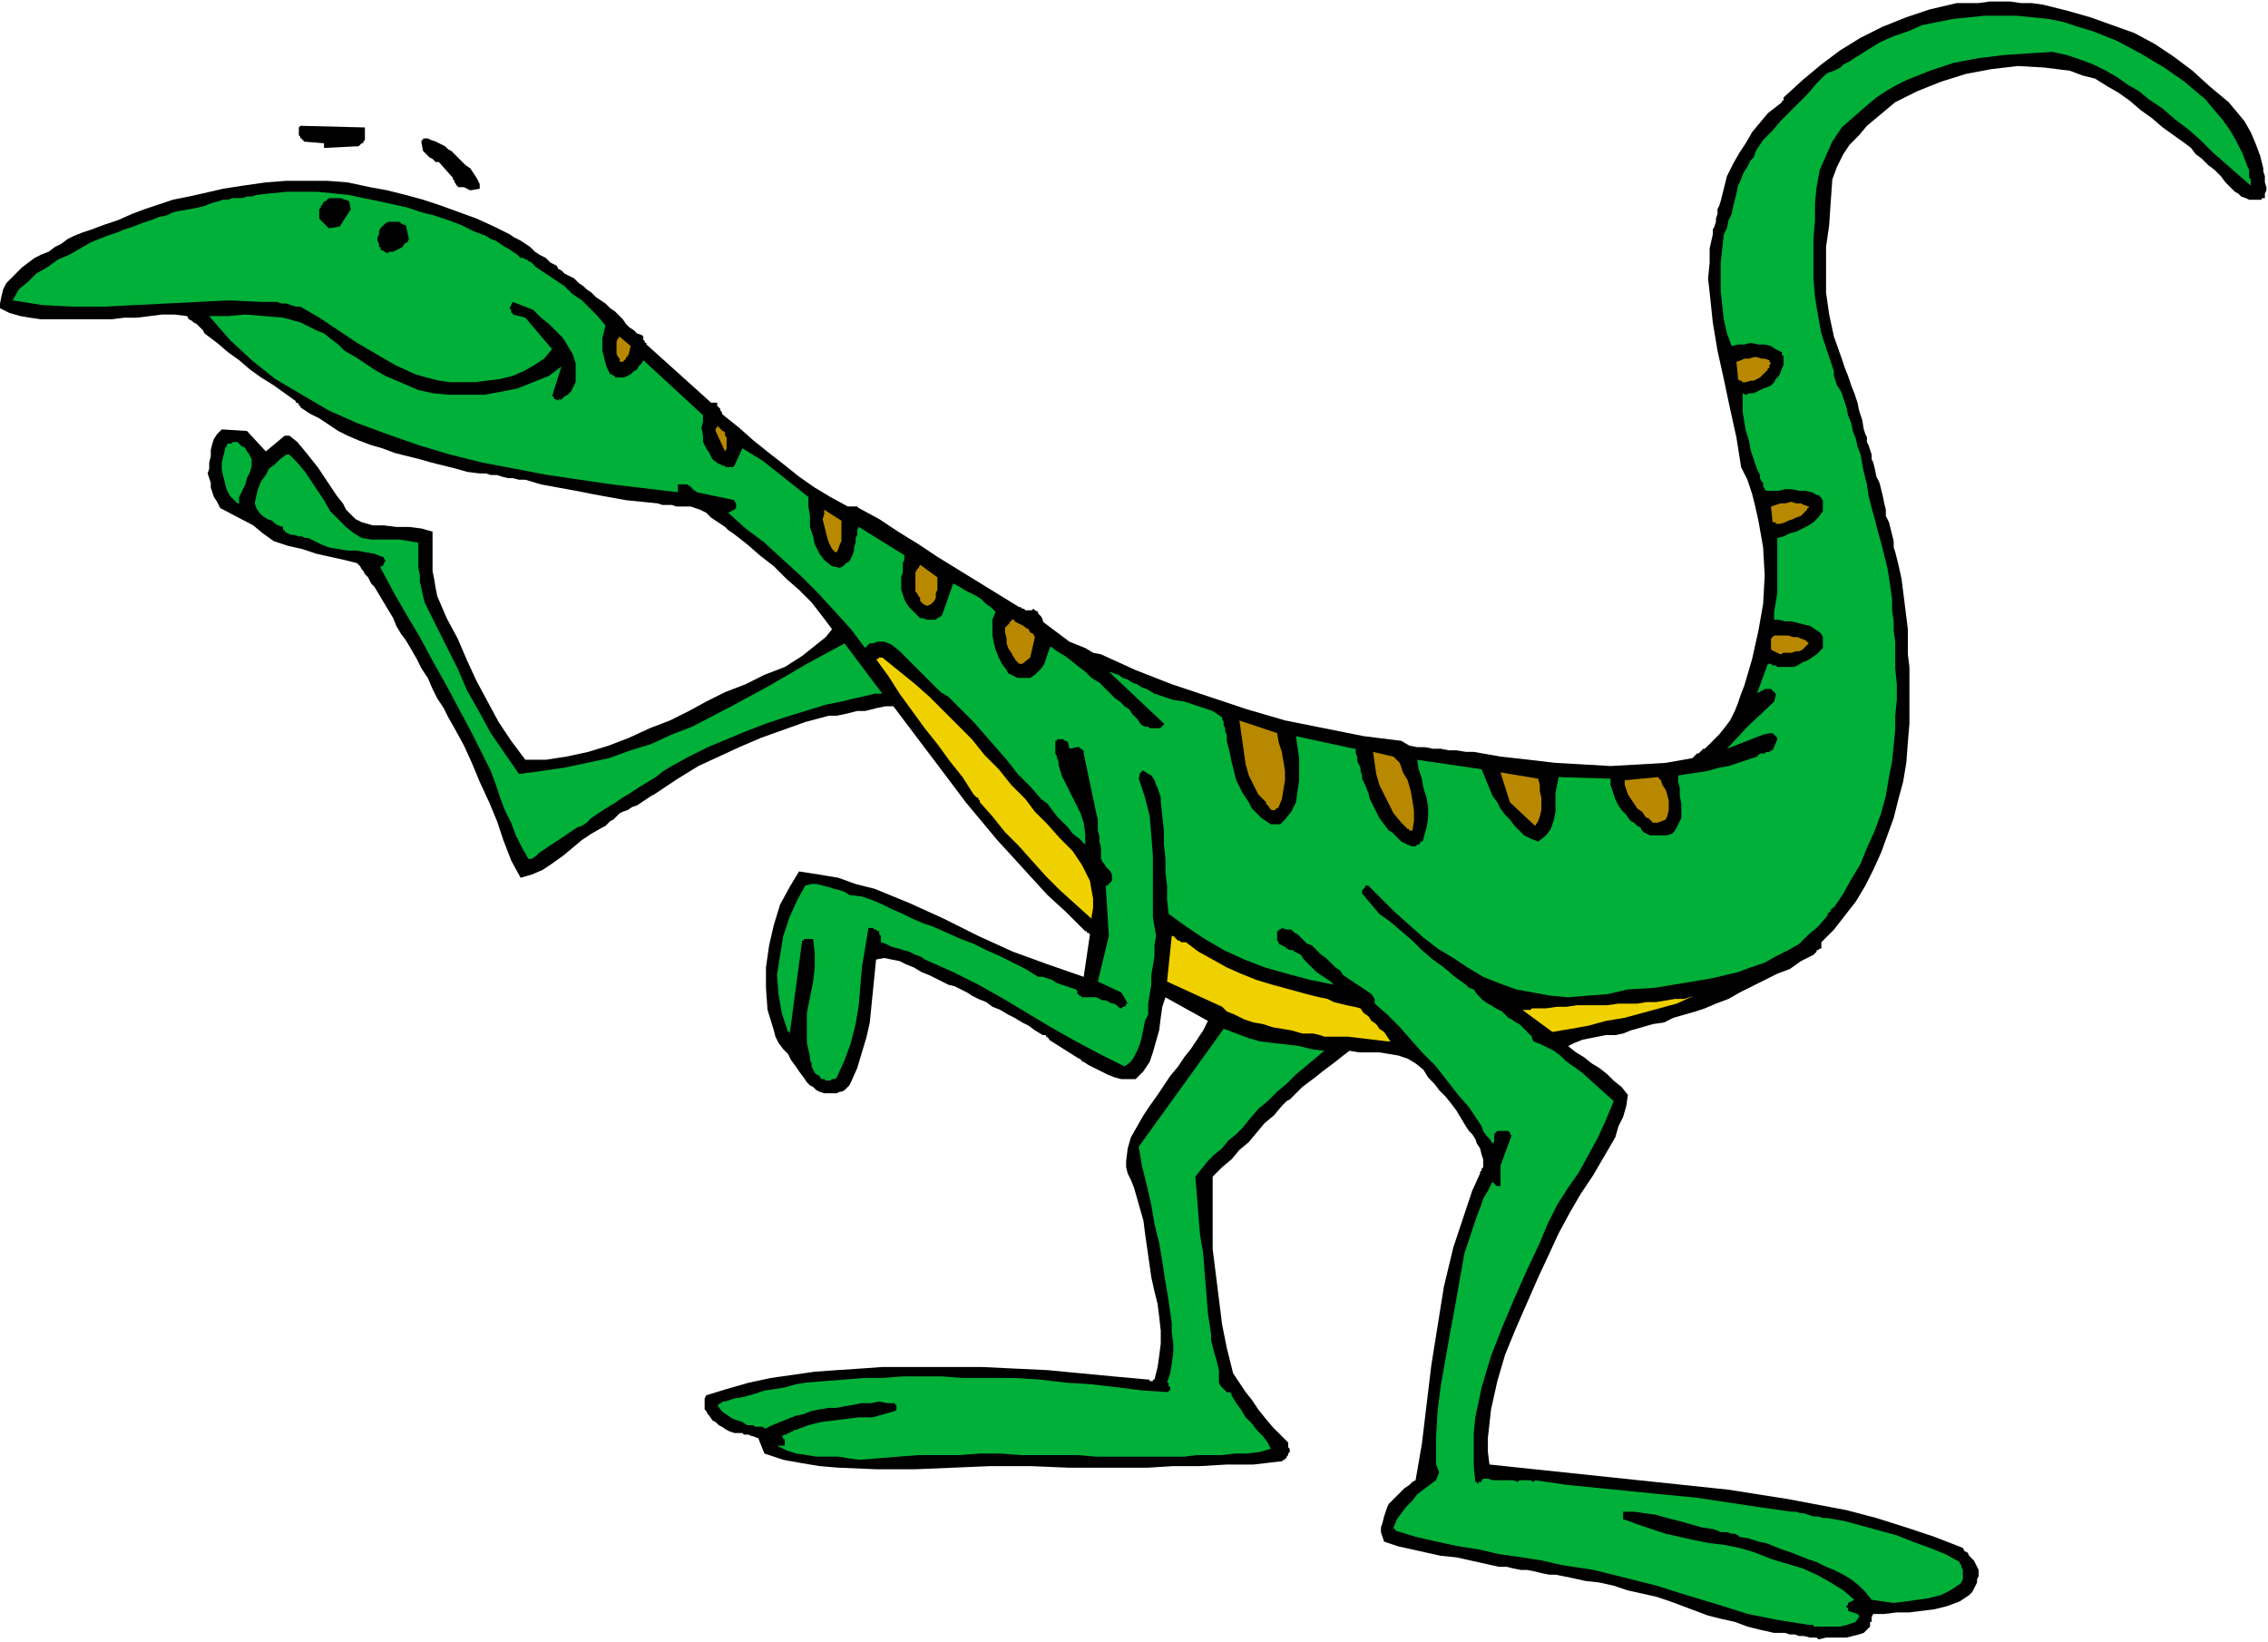 <svg xmlns="http://www.w3.org/2000/svg" fill-rule="evenodd" height="3.478in" preserveAspectRatio="none" stroke-linecap="round" viewBox="0 0 1442 1044" width="4.803in"><style>.brush1{fill:#000}.pen1{stroke:none}.brush2{fill:#00b038}.brush4{fill:#b88800}</style><path class="pen1 brush1" d="m1157 1042 4-1h13l4-1 4-1 3-1 3-3 1-1v-3h1v-3l1-2h7l8-1h8l8-1 8-1 8-2 8-3 6-4 2-2 1-2 1-2 1-2v-2l1-2v-4l-1-2-1-2-1-2-2-2-1-1-1-2-2-1-1-2-18-7-18-6-19-6-19-5-37-7-38-6-38-4-38-4-38-4-38-4-1-8v-9l1-9 1-9 4-18 5-17 7-17 7-16 7-16 7-15 6-13 7-13 7-12 8-12 7-12 7-12 2-7 3-6 2-7 1-7-4-5-5-4-4-4-5-4-5-3-5-4-5-3-5-4 4-2 5-2 5-1 5-1 5-1h6l5-1 5-2 7-2 7-2 7-1 6-3 7-2 7-2 6-2 7-3 8-3 7-4 8-4 8-4 8-4 8-3 7-5 8-4 1-1 1-1v-1h1l1-1h1v-4l8-8 7-9 7-9 6-10 5-10 5-11 4-11 4-11 3-12 3-11 2-12 1-13 1-12v-36l-1-8v-16l-1-8-1-8-1-8-1-8-2-9-1-4-1-4-1-3v-4l-1-4-1-4-1-4-2-4v-4l-1-4-1-5-1-4-1-4-2-4-1-5-1-4-1-2v-3l-1-3-1-3-1-2v-3l-1-2-1-3-1-6-2-6-1-5-2-6-2-5-2-6-2-5-2-6-5-14-3-14-2-14v-29l2-14 1-15 1-14 3-8 4-8 4-6 6-6 5-6 6-5 6-5 6-5 14-7 15-6 16-5 16-3 17-2 17 1 8 1 8 1 8 3 8 2 8 5 7 4 7 5 7 6 7 5 7 6 7 5 7 5 4 3 3 4 4 3 4 4 4 3 4 4 3 4 4 4 2 2 2 1 2 2 3 1 2 1h8v-1h2v-3l1-2v-2l-1-3v-4l-1-3v-2l-2-8-3-8-3-7-4-7-5-6-5-6-6-5-6-5-11-10-12-9-12-8-13-7-14-5-14-5-14-4-16-4-7-1h-7l-7-1h-13l-7 1h-14l-17 4-15 5-15 6-14 7-13 8-12 9-12 10-12 11v2h-1v1l-9 7-5 6-5 6-4 7-4 6-4 7-4 8-2 8-2 8-1 3-1 2v3l-1 3v2l-1 3-1 2v3l-2 9v9l-1 10 1 9 2 19 3 18 4 18 4 19 4 18 3 19 4 8 3 9 2 8 2 9 3 17 1 18-1 18-3 17-4 18-5 17-2 5-2 6-2 5-3 6-3 4-4 5-4 4-5 5h-1l-1 1-1 1-1 1h-1l-1 1-1 1-1 1-17 3-17 1-18 1-17-1-18-1-17-2-18-2-17-3h-5l-6-1h-5l-5-1h-5l-5-1h-5l-5-1-5-3-24-3-25-5-25-5-24-7-24-8-24-8-23-9-22-10-5-1-5-3-5-2-5-2-4-3-4-3-4-3-4-3-1-1v-1l-1-2-1-1-1-1v-1l-2-1-1-1-1 1h-4l-1-1h-1l-1-1h-1l-13-8-13-8-13-8-13-8-12-8-13-8-12-8-13-7-1-1h-6l-11-6-10-6-10-7-10-8-9-7-10-8-9-8-10-8-1-1v-1l-1-1v-1l-1-1-1-1v-2h-4l-1-1-40-36v-1h-1v-1l-1-1v-2l-1-1-3-1-2-2-3-2-2-2-2-3-2-2-3-3-3-2-3-3-3-2-3-2-3-3-3-2-2-2-3-2-3-3-2-1-2-1-2-1-2-2-2-1-1-2-2-1-2-1-3-3-4-2-3-2-3-3-3-2-3-2-4-2-3-2-10-5-11-5-11-4-11-4-12-4-11-3-12-3-11-2-14-3-13-1h-26l-13 1-14 2-13 2-13 3-9 2-10 2-9 3-9 3-8 3-9 4-9 3-8 3-6 2-5 2-4 2-4 3-4 2-4 3-5 2-4 2-4 3-4 3-3 3-4 4-3 3-2 4-1 4-1 5v3l6 3 7 2 6 1 7 1h45l8-1h8l8-1 8-1h8l8 1 1 2 2 1 1 1 2 1 1 1 2 2 1 1 1 2 8 6 7 6 7 5 7 6 7 5 8 5 7 5 7 5v1h1l1 1v1h1v1l6 4 6 3 6 4 6 4 6 3 7 3 8 3 7 2 8 3 8 2 8 2 7 2 8 2 8 2 7 2 8 1h4l3 1h4l3 1 4 1h3l4 1h4l10 3 11 2 11 2 10 2 11 2 11 2 10 1 10 1 3 1h6l3 1h9l3 1 3 1 4 2 3 3 3 2 3 2 3 2 2 2 3 2 9 7 8 7 9 7 8 8 8 7 8 8 7 9 6 8-4 5-5 4-5 4-5 4-11 7-13 5-12 6-13 5-12 6-11 6-12 6-13 5-13 6-13 5-13 4-14 3-13 2h-13l-9-12-8-12-7-13-7-13-6-13-6-14-7-13-6-14-1-5-1-6-1-5v-25l-7-2-8-1h-8l-8-1h-7l-7-2-4-2-3-3-3-3-2-4-4-5-4-6-4-6-4-6-4-5-4-5-5-6-5-4h-3l-12 10-12-13-16-1-3 3-2 3-1 3-1 4v4l-1 4v4l-1 3 1 3 1 3v3l1 3 1 3 2 3 1 2 1 2 21 11 6 5 7 5 9 3 9 2 9 3 9 2 9 2 8 2 2 2 1 2 1 1 1 2 2 2 1 2 1 2 2 2 3 5 3 5 3 5 3 5 2 5 3 5 3 4 3 5 4 7 3 6 4 6 3 7 3 6 4 6 3 6 4 7 6 11 5 11 5 12 6 13 5 12 4 12 5 13 6 11 7-2 7-3 6-4 7-5 6-5 6-5 6-4 7-4 2-1 2-2 1-1 2-1 1-1 2-2 1-1 2-1 3-1 3-2 3-1 3-2 3-2 3-2 2-1 3-2 12-8 13-8 13-6 13-6 14-6 14-5 14-5 15-4h5l5-1 4-1 4-1h5l4-1 4-1 5-1h5l37 49 9 12 10 12 10 12 11 12 10 11 11 12 12 11 11 11 1 1h1v1h1l1 1-4 27-23-8-22-8-22-10-22-11-22-10-22-9-12-3-11-4-12-2-13-2-6 10-6 11-4 13-3 13-2 14v13l1 14 4 13 1 4 2 4 3 4 3 3 2 4 3 4 2 3 3 4 2 3 2 2 2 1 2 2 2 1 3 1h8l2-1h1l2-1 1-1 1-1 1-1 1-2 4-9 3-10 3-10 2-9 1-10 1-10 1-10 1-10 5-1 5 1 5 1 4 2 5 2 5 3 5 2 4 2 4 2 4 2 4 1 4 2 4 2 3 2 4 2 5 2 4 3 5 2 5 3 4 2 5 3 4 2 4 3 5 3h2v1h1v1h1v1l19 12h1v1h1v1h1l3 2 4 2 4 2 4 2 5 2 4 1h9l5-5 4-6 2-6 2-7 2-7 1-8 1-7 2-6 27 15-3 6-4 6-4 6-4 5-4 6-5 6-4 6-4 6-5 7-4 6-4 7-4 7-2 7-1 8v4l1 4 2 4 2 5 2 7 2 7 2 7 1 8 1 7 1 7 1 7 1 7 2 9 2 8 1 8 1 9v8l-1 8-1 7-2 8h-1v1h-2v-1h-1l-22-2-21-2-21-2-21-1-21-1h-63l-14 1-15 1-14 1-14 2-14 2-14 3-14 4-13 4-1 2v7l1 1 1 2 1 1 2 3 2 1 2 2 2 1 3 2 2 1 3 1h5l1 1h3l2 1h1l2 1h1l4 10 12 4 11 2 12 2 12 1 24 1h25l24-1 24-1h25l24 1h51l16-1h17l17-1h17l17-2h1l1-1h1v-1h1v-1l1-1v-1l1-1v-2l-1-1v-3l-5-5-5-5-5-6-4-5-4-6-4-5-4-6-4-6-4-16-3-15-2-16-2-16-2-16v-46l6-6 6-5 5-6 6-5 5-6 5-6 6-5 5-6 1-1 1-1 1-1 2-1 1-1 1-1 1-1 1-1 4-4 4-3 4-3 5-4 4-3 4-3 5-4 4-3 6 1h13l6 1 6 1 6 2 5 3 5 4 3 5 4 4 3 4 4 4 4 5 3 4 3 5 3 5 2 3 2 2 2 3 1 3 2 3 1 4 1 3v5l-1 1v1l-1 1v1l-5 11-4 12-4 12-4 12-6 25-4 25-4 25-3 25-3 25-4 23-2 1-2 2-3 2-2 2-2 2-2 2-2 2-2 2-1 2-1 3-1 3-1 4-1 3v3l1 3 1 3 9 3 9 2 9 2 9 2 10 1 9 2 9 2 9 2h5l4 1 5 1h4l5 1 4 1 5 1h4l10 2 9 2 9 1 9 2 9 3 9 2 9 2 9 3 8 3 8 3 8 3 8 2 9 2 8 3 8 2 9 2h7l3 1h3l3 1h3l4 1h4l1 1h1z"/><path class="pen1 brush2" d="M1153 1034h17l4-1 3-1 3-1v-1h1v-1l1-1v-1l-1-1-6-2v-2h-1v-1l1-1v-1l4-2-7-6-8-5-9-5-9-4-10-3-10-3-10-4-10-3-10-2-9-1-10-2-9-2-9-2-9-3-9-3-8-3h-1v-5h7l7 1 7 1 7 2 8 2 7 2 7 2 7 1 3 1 2 1h4l3 1h2l2 1 1 1 6 1 6 2 5 1 5 2 5 2 6 2 5 2 5 2 6 2 6 3 5 2 6 3 5 3 5 4 4 4 4 5 7 1 7 1 8-1 7-1 7-1 8-2 6-3 6-4 1-1 1-2v-6l-1-2v-1l-1-1v-1l-9-5-10-4-11-4-10-4-11-3-11-3-11-3-11-2h-3l-3-1h-3l-3-1-3-1h-2l-3-1h-3l-21-3-20-3-20-3-21-2-20-2-20-2-20-2-21-3-1 1-2-1h-7l-1 1-3-1h-13l-3-1h-3l-1 1v1h-2v1h-1v-1h-1l-1-10v-21l1-10 4-19 6-20 7-18 8-19 8-18 8-17 5-12 6-12 7-11 7-10 6-11 6-11 5-11 5-12-20-18-4-3-3-2-4-3-3-3-4-3-4-2-4-2-5-2-1-2v-1l-1-1-1-1-1-1-1-1-1-1-1-1-2-2-2-1-3-2-2-1-2-2-2-2-2-1-2-1-3-2-2-1-3-2-2-2-2-2-2-3-3-1-2-2-7-5-7-6-7-5-7-6-6-6-7-6-7-6-7-5-11-13v-2l1-1 1-1v-1h2l17 17 18 16 9 7 10 6 9 6 10 6 10 4 11 4 11 2 11 2 11 1 12-1 13-1 13-3 17-1 18-3 18-3 17-4 8-3 9-3 7-4 8-4 7-4 6-6 6-5 6-7v-1l1-1 1-1v-1h1v-1h1l6-9 5-9 6-10 4-10 5-11 4-11 3-11 2-12 2-10 1-10 1-10v-9l1-10v-10l-1-10v-17l-1-7v-6l-1-7v-7l-1-7-1-7-1-6-2-8-2-8-2-7-2-8-2-7-2-8-1-7-2-8-1-5-1-6-2-5-1-5-2-5-1-5-2-5-1-5-1-3-1-3-1-3-1-2-2-3-1-3-1-3v-3l-4-12-4-12-2-11-2-12-1-12v-25l1-12v-11l1-10 2-11 4-9 4-9 6-9 8-7 8-7 6-5 6-4 7-4 6-3 15-6 15-5 16-3 16-2 15-1 16-1 9 2 9 3 8 3 8 4 7 4 7 5 7 4 6 5 9 6 8 7 8 6 8 7 8 8 8 7 8 7 8 7v-4l-1-1v-5l-1-2-3-8-4-8-4-7-5-7-6-7-5-6-6-5-7-6-13-9-15-9-15-8-15-6-10-3-9-3-10-2-10-1-10-1h-20l-10 1-10 1-10 2-10 2-9 4-9 3-9 4-8 5-8 5-3 2-2 1-2 1-2 2-2 1-2 1-3 1-2 1-6 6-5 6-6 6-6 6-6 6-5 6-6 6-4 6-1 2-1 3-2 2-1 2-1 2-2 3-1 2-1 3-2 4-1 5-1 4-1 4-1 5-2 4-1 5-2 4-1 9-1 9v18l1 9 1 9 2 9 3 8 4-1h4l4-1 5 1h4l4 1 3 2 4 2v2h1v6l-1 2-1 3-1 2-2 2-1 2-2 2-2 1-3 1-2 1-2 1-2 1h-3l-2 1-2-1v12l1 6 1 6 2 6 1 6 2 6 2 6 1 2 1 2v2l1 2 1 1v2l1 2 1 1h8l4-1h4l5 1h4l4 1 4 2h1v1h1v1l1 1v7l-3 4-3 3-3 2-4 2-4 2-4 1-4 2-4 1v35l-1 6-1 6v5h3l4 1h4l4 1 4 1 4 1 3 2 3 2 1 1 1 2v7l-1 1-3 3-3 2-3 2-3 1-3 2-3 1h-10l-1-1h-2l-1-1h-2l-7 19 1-1h1l1-1h1l1-1h4l1 1 1 1 1 1v1l-1 4-17 16-13 14 23-9 5-1h1l1 1 1 1 1 1v1l-3 7h-1l-1 1h-2l-1 1h-3l-1 1-1 1-6 2-6 2-6 2-6 1-7 2-6 1-7 1-6 1v4l1 4v5l1 5v9l-2 4-2 4-2 2-3 1h-11l-2-1-2-1-1-1-1-2-2-1-1-1-1-1-2-1-1-1-2-3-3-3-2-3-2-4-1-3-1-3-1-3v-4l-33-1-1 5-1 5v12l-1 5-2 6-3 4-5 4-5-2-4-2-3-3-3-3-3-4-3-3-3-4-2-4-3-4-7-17-41-6 1 6 2 6 1 6 2 6 1 6v7l-1 6-2 7v1l-1 1h-1v1l-1 1h-1l-1 1h-2l-3-1-2-1-2-1-2-2-2-2-2-2-2-1-3-4-3-4-2-4-2-4-2-4-1-4-2-5-2-4v-2l-1-3v-2l-1-2-1-2v-3l-1-2v-3h-1l-37-8 1 7 1 7v14l-1 7-1 7-3 6-4 5-1 1-1 1-1 1h-6l-3-2-3-2-3-3-3-3-2-4-2-3-2-3-2-4-2-4-1-4-1-4-1-4-1-5-1-4-1-4v-4l-1-2v-2l-1-2v-2l-1-2v-1l-6-4-6-2-6-2-6-2-7-1-6-2-6-2-5-3-3-1-3-2-3-1-3-2-3-1-3-2-3-1-3-1 35 33v1h-1v1l-2 1h-6l-1-1h-2l-2-1-1-1-2-3-3-3-2-3-3-2-3-3-3-2-3-3-3-3-4-4-5-3-4-4-4-3-5-4-4-3-5-3-4-3-1 2-1 3-1 3-1 3-2 3-2 2-2 2-3 2h-8l-2-1-2-1-2-1-1-2-3-4-2-4-2-5-1-4-1-5v-10l2-5-3-3-3-2-3-3-3-2-4-2-4-2-3-2-4-2-7 20-1 1-2 1-1 1h-6l-2-1h-2l-3-3-2-2-2-2-2-3-1-2-1-3-1-3v-8l1-3v-6l1-2v-3l-29-18-1 2v3l-1 2v3l-1 3v2l-1 3-1 2-1 2-2 1-2 2-2 1-5-1-5-4-3-4-3-6-1-5-2-6v-7l-1-6v-6l-29-23-13-8-5 11-1 1h-4l-2-1h-1l-1-1h-1l-4-3-2-4-2-3-2-4v-4l-1-5 1-4v-4l-38-35-1 2-2 2-1 2-2 1-2 2-2 1-2 1h-6v-1h-1l-1-1h-1l-2-4-1-3-1-4-1-4v-8l1-4 1-4-5-6-5-5-5-5-6-4-5-5-6-4-6-4-6-4-1-1-1-1-1-1-2-1-1-1h-1l-1-1h-2l-2-2-3-2-3-2-2-1-3-2-3-2-3-1-3-2-8-3-8-4-8-3-9-3-8-2-9-3-9-2-9-2-10-2-9-2-10-1-10-1h-20l-10 1-9 1-3 1h-3l-3 1h-6l-3 1h-3l-3 1-4 1-5 2-4 1-5 1-6 1-5 1-4 2-5 1-5 2-6 2-5 2-6 2-5 2-6 2-5 2-5 2-7 4-7 4-7 3-7 5-7 4-5 5-6 5-4 7 19 3 19 1h20l20-1 20-1 20-1 20-1 20 1h10l3 1h3l3 1 3 1h3l12 7 12 8 12 8 12 7 12 7 13 6 7 2 8 2 7 1h16l8-1 8-1 8-2 7-3 7-4 6-4 5-6-17-20-8-2v-1h-1v-2l-1-1 2-4 13 5 5 5 5 4 5 5 4 4 3 5 3 5 2 6v12l-1 2-1 2-1 2-2 2-2 1-1 1-1 1h-2v1l-1-1h-1l-1-1v-1h-1l6-19-8 6-10 4-10 4-10 2-11 2h-23l-10-1-9-2-7-3-7-3-7-3-7-4-6-4-6-4-7-4-4-4-4-3-5-4-5-2-10-5-11-3-12-1-12-1-11 1h-12l13 15 14 13 15 12 17 10 17 10 18 8 19 7 20 7 20 6 20 5 21 4 21 4 41 6 42 5v-5h6l1 1h1v1h1v1h1v1h1l1 1 24 5v1l1 1v3l-1 1-4 2 11 10 12 9 12 11 11 10 11 11 11 12 10 11 9 12 2-2 1-1h2l3-1h4l3 1 2 1 5 4 4 4 5 5 4 4 4 4 5 5 4 4 5 3 8 8 8 8 7 8 7 8 7 8 7 9 8 8 7 8 4 3 3 4 3 4 3 3 4 4 3 4 4 3 4 4v-7l-1-7-2-6-3-6-3-6-3-6-3-6-2-7v-2l-1-2v-1l-1-2v-8h1v-1h4l1 1h1l1 1 1 4 5-1h1l1 1h1v1h1v2l8 38 1 4v7l1 4v3l1 4v7l1 2 1 1 1 2 1 1 1 1 1 1 1 2v4l-1 1-1 1-1 1h-1l2 32-7 29 15 7 4 7h-1v1l-1 1h-1l-1 1h-1l-2-2-2-1h-1l-2-1-2-1h-2l-2-1-2-1h-9l-1-1h-1v-1h-1v-2l-1-1-3-1-3-1-3-1-3-1-3-2-3-1-3-1h-3l-8-5-8-4-8-4-9-4-8-4-8-3-9-4-9-4-6-2-7-3-6-3-7-3-6-3-7-3-6-2-8-1-3-2-3-1-4-1-3-1-4-1-4-1h-3l-4 1-5 9-5 11-4 12-2 12-2 13 1 12 1 6 1 6 2 6 2 6h1v2l8-60h1v-1h6l1 9v9l-1 9-2 10-2 10v19l2 9v2l1 2v2l1 2 1 2 1 1 2 1 1 2h2l1 1h3l1-1h2l1-1 5-11 4-11 3-12 2-12 1-12 1-12 2-12 2-12v-1h3l1 1h1l1 1h1v2l1 1v4l3 1 4 2 4 1 3 1 4 1 4 2 3 1 3 2 18 8 16 8 16 9 15 9 15 9 16 9 15 8 16 8 4-3 2-3 2-4 2-5 1-4 1-5 1-5 2-4v-7l1-6 1-6v-6l1-6 1-6v-7l1-6-2-12v-39l-1-13-1-12-3-12-4-12 1-4h1v-1h1l3 2 2 1 2 3 1 3 1 2 1 3 1 3v3l1 9 1 9v9l1 9v9l1 8v9l1 9 11 8 12 8 12 7 13 6 13 5 14 4 15 4 15 3-2-2-3-2-3-2-3-2-3-3-2-2-3-3-2-3-2-1-2-1-1-1h-2l-2-1-1-1-2-1-2-1v-1l-1-1v-6h1v-1h1l1-1 3 1h3l2 2 2 1 2 2 2 2 2 2 3 1 2 2 2 2 2 2 3 2 2 2 2 2 2 2 3 2 2 3 3 2 3 2 3 2 3 2 3 2 3 2 2 3v3l8 7 8 8 7 8 8 9 8 8 7 9 7 9 7 8 2 3 2 3 2 3 2 3 1 3 2 3 2 2 2 3 1-1v-5l1-1 1-1h7l1 1v1l1 1-7 19v13h-3v-1h-1v-1h-1v-1l-3 6-3 5-2 6-2 5-2 6-2 6-2 6-2 6-3 17-3 17-3 16-3 17-3 17-2 16-1 17v17l2 5-2 5-4 3-4 3-4 3-3 4-4 4-3 4-3 4-2 5v1h1v1l13 4 13 3 14 3 13 2 13 3 14 2 13 2 13 3 20 3 20 5 20 5 19 6 20 6 19 6 20 4 19 3h3v1z"/><path class="pen1 brush2" d="m546 928 13-1 12-1 13-1h26l13-1h13l13 1h36l12 1h56l8-1h16l8-1h8l8-1 7-2-2-4-3-4-4-4-3-4-4-4-3-5-3-4-3-5v-1l-1-1h-2l-1-1-1-1-1-1-1-1-1-2v-8l-1-4-1-4-1-3-1-4-1-4v-4l-2-13-1-13-1-12-1-13-2-12-1-12-1-13-1-12 4-5 4-5 4-4 5-4 4-5 5-4 4-4 4-5 6-7 6-5 6-6 6-5 6-6 6-5 6-5 6-5-8-1-8-2-8-1-9-1-8-1-7-2-8-3-8-3-10 14-44 61 2 12 3 12 3 13 2 12 3 12 2 12 2 13 2 12 1 7 1 7v6l1 7v6l-1 7-1 6-2 6h1v2l1 1v2h-1v1l-16-1-16-2-17-2-16-1-17-2-16-1h-33l-13-1h-25l-13 1h-12l-12 1-13 1-12 1-6 1-7 2-6 1-7 1-6 2-7 2-6 1-6 2h-2v1h-1l-1 1h-1l2 3 2 2 3 2 3 2 3 1 3 1 3 2h4l1 1h5l1 1h1l4-2 5-2 5-2 5-2 5-1 5-2 5-1 6-1h5l5-1 6-1 5-1h6l5-1 5 1h5v1h1v3l-1 1-7 2-7 2h-9l-8 1-8 1-8 1-8 2-8 3h-1l-1 1h-1l-1 1h-1l-1 1h-1l-2 1 1 1v1h1v4h-5l6 3 6 2 7 1 6 1h14l6 1 7 1z"/><path class="pen1" d="M882 662h2l-2-3-2-3-3-2-2-3-3-2-2-3-3-2-2-3-4-1-5-1-4-1-4-1-4-2-5-1-4-1-4-1-11-3-11-3-10-3-10-4-9-4-9-5-9-5-8-6h-3l-1-1h-1l-1-1-1-1-1-1h-1l-3 29 35 16 1 1 1 1 1 1 5 2 6 3 6 2 6 1 6 2 6 1 6 1 7 2h7l4 1 3 1h15l25 3zm105-6 12-2 11-2 11-3 12-2 11-3 11-3 11-3 11-5-6 2h-6l-6 1-6 1h-6l-6 1h-12l-7 1h-19l-7 1h-6l-7 1h-9l-1 1h-5l19 14zm-293-73 1-6v-6l-1-5-1-6-5-10-6-9-8-8-8-9-8-8-6-8-9-9-8-10-9-9-8-10-9-9-9-9-9-9-9-8-21-17h-2l-1 1h-1l8 11 7 11 8 11 8 11 8 10 8 11 8 10 7 11 1 1 1 1h1v1l1 1v1l8 9 8 10 9 9 8 9 9 10 9 9 10 9 10 9v-1z" style="fill:#f0d100"/><path class="pen1 brush2" d="m338 546 3-2 2-2 3-2 3-2 3-2 3-2 3-2 3-2 3-2 3-2 3-1 3-2 3-3 3-2 3-2 3-2 5-3 6-4 5-3 6-4 5-3 5-3 5-4 5-3 11-6 12-6 12-5 12-5 13-5 12-4 13-4 13-4 5-1 5-1 4-1 4-1 5-1 4-1 4-1h5l-24-32-24 13-24 14-24 13-25 13-13 5-13 6-13 4-14 5-14 3-14 3-14 2-15 2-9-13-9-13-7-13-8-14-6-14-7-14-7-14-7-14-1-4-1-5-1-4v-4l-1-5v-16l-6-1-6-1h-18l-6-1-5-3-5-4-5-5-5-5-4-7-4-6-4-6-4-6-5-6-5-5h-2l-4 3-3 3-4 3-2 4-3 4-2 5-1 4-1 5 1 3 2 3 2 2 3 2 3 1 2 2 2 1 3 1v2h1v1l2 1 2 1h2l3 1h2l2 1h2l2 1 6 3 5 2 6 1 6 1h6l5 1 6 1 5 2h1v1l1 1v1l-1 1v1l-1 1h-1v1l8 15 8 14 9 15 8 15 9 16 8 15 8 15 8 16 4 8 3 8 3 9 3 8 4 8 3 8 4 8 4 7h2z"/><path class="pen1 brush4" d="m898 528 1-6v-7l-1-6-1-6-2-7-3-5-2-6-4-4-13-3 1 7 1 7 2 7 3 6 3 6 3 6 5 6 4 4h1v1h2zm78-3 2-3 1-3 1-4v-8l-1-4v-4l-1-4-24-4 6 19 16 15zm78-2 5-2 1-2 1-4v-6l-1-4-1-3-2-3-1-3-1-1-1-1-21 2v3l1 3 1 3 2 3 2 3 2 3 3 2 2 3 1 1h1l1 1 1 1 1 1h3zm-244-8h1v-1h1l1-1 2-5 1-6 1-6v-6l-1-6-1-6-2-6-1-6-24-8 1 7 1 7 1 7 1 7 2 7 3 6 3 6 5 5v1l1 1 1 1v1h1v1h2zm-161-93h1l5-4 3-13-1-2-2-1-1-2-2-1-1-1-2-1-2-1-2-1v-1h-2v1h-1v1l-3 3v3l1 4v3l1 3 2 3 1 2 2 3 2 2h1zm483-6 2-1h5l3-1h2l2-1 2-2 2-2-2-2-3-1-2-1h-3l-3-1h-9l-1 1-1 1v7l6 3zm-542-31 2-1 2-2 1-2v-3l1-2v-8l-11-8-1 2-1 1-1 2v12l1 1 1 2 1 1v2l1 1 1 1 2 1h1zm-58-34 1-2 1-3 1-2v-13l-11-7v3l-1 3 1 4 1 4 1 4 1 3 2 4 2 2h1zm597-18h3l3-1 2-1 3-1 2-1 3-1 2-2 2-2v-1h1v-1l-3-1-2-1h-3l-3-1-4 1h-3l-3 1-3 1 1 10h2v1z"/><path class="pen1 brush2" d="M152 320v-4l2-4 2-4 1-4 2-4 1-4v-4l-2-4-1-1-1-2-1-1h-1l-1-1-1-1-1-1h-3l-1 1h-2l-1 1v1l-1 1v1l-1 4-1 4v5l1 4 1 4 1 4 2 4 3 3 1 1 1 1h1z"/><path class="pen1 brush4" d="m461 287 1-2v-7l-1-1v-2l-1-1h-1v-1h-1v-1h-1v-1h-1v1h-1v2l6 13zm647-44h2l3-1h2l2-1 2-1 2-2 2-2 1-1v-1h1v-2l1-1-1-1v-1l-3-1h-2l-3-1h-2l-3 1h-3l-2 1-3 1 1 10v1l1 1h1l1 1zm-712-13 1-1 1-1v-1h1v-1l1-1v-1l1-4-7-6-1 1-1 2v8l1 2 1 1v2h2z"/><path class="pen1 brush1" d="m246 161 2-1h2l2-1 2-1 2-1 1-2 2-1 1-2-2-9h-1l-2-1-1-1h-7l-2 1-2 2-1 1-1 2v2l-1 2v2l1 2v2h1v2h1l3 2zm-36-16 6-1 7-11-1-5-2-1h-1l-2-1h-8l-1 1-1 1h-1l-1 2-1 1v1l-1 1v6l1 1 5 5h1zm89-24 6-1v-3l-2-4-2-3-2-3-3-2-3-3-3-3-3-3-2-1-2-2-2-1-2-1-2-1-3-1-2-1h-3v1h-1v2l1 5 1 1 1 1 1 1 1 1 2 1 1 1 1 1h2l8 9 1 1v1l1 1v1l1 1v1h1v1h4l4 2zm-92-27 20-1h1l1-1 1-1h1v-1l1-1v-8h-1l-39-1h-1l-1 1v5l1 1v1h1v1h1v1l12 1h1v3h1z"/></svg>
